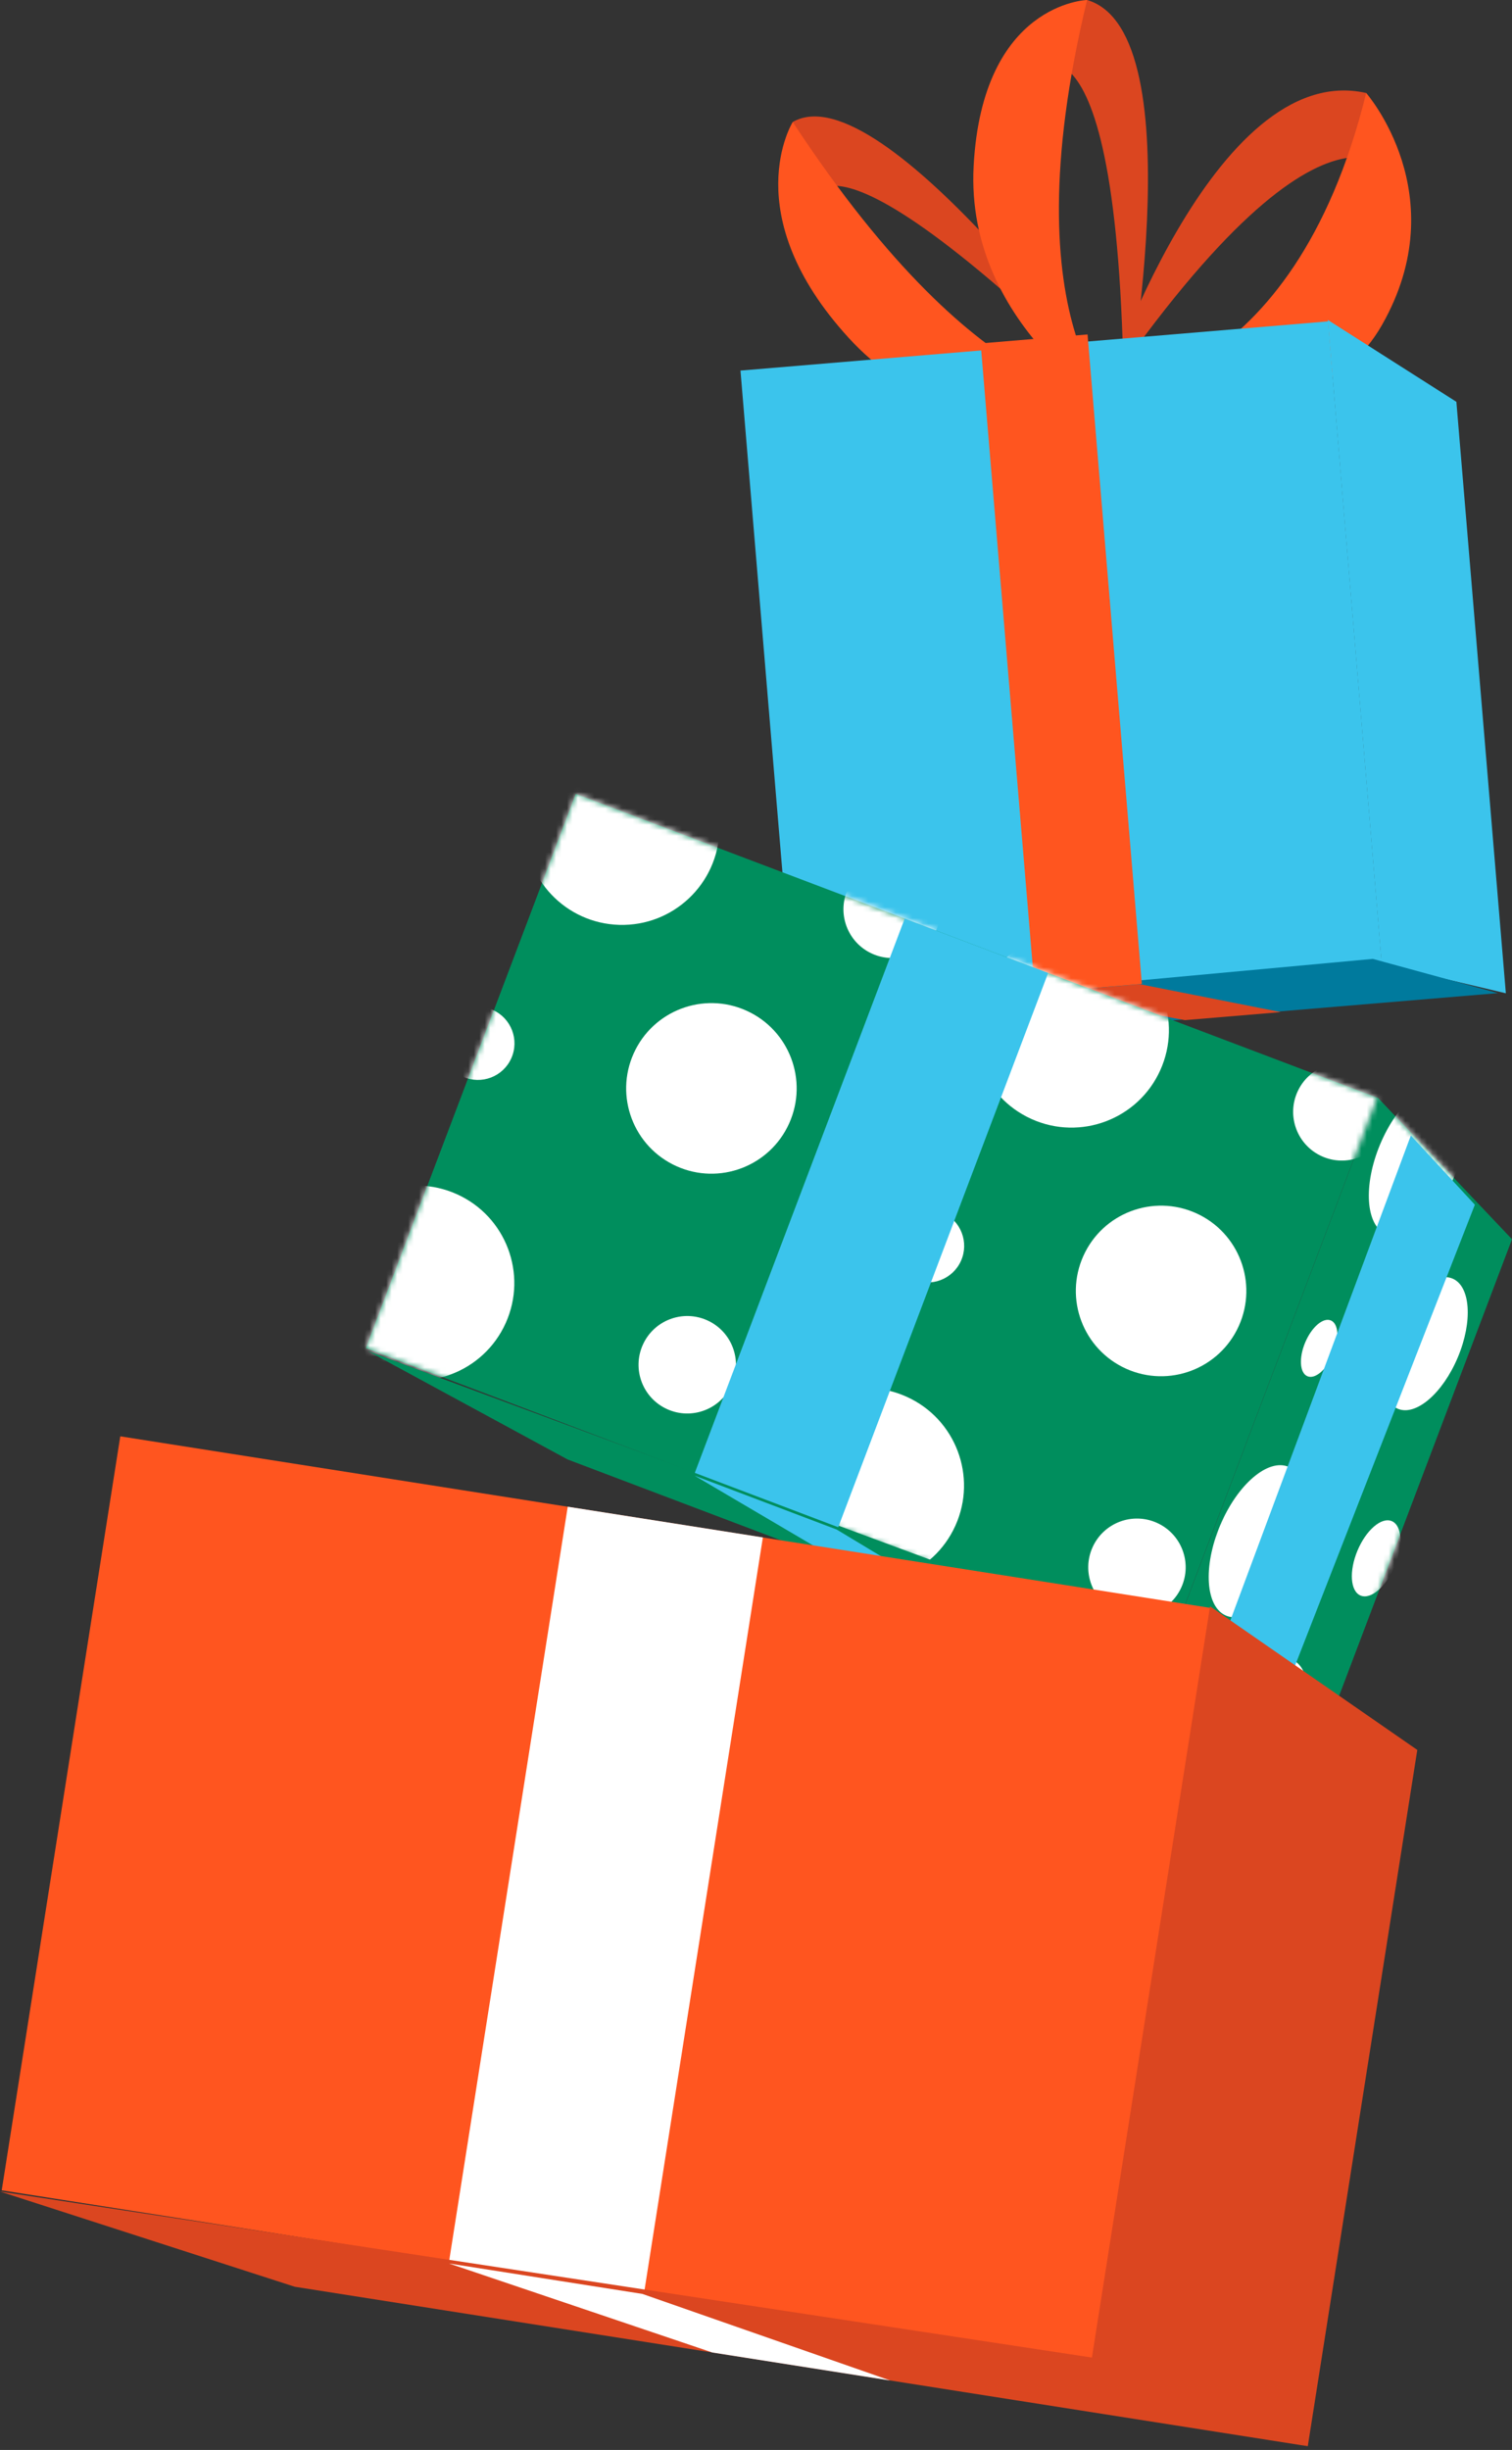 <?xml version="1.0" encoding="UTF-8"?> <svg xmlns="http://www.w3.org/2000/svg" width="276" height="447" viewBox="0 0 276 447" fill="none"><rect x="0" y="0" width="276" height="447" fill="#333333" stroke="none"/><path d="M201.447 71.758C201.447 71.758 221.405 10.649 249.382 16.968L255.781 32.928C255.781 32.928 244.225 9.65 201.447 71.758Z" fill="#DB4620"></path><path d="M201.449 71.758C201.449 71.758 235.933 71.517 249.384 16.969C249.384 16.969 265.747 35.602 252.272 59.284C238.795 82.966 201.449 71.758 201.449 71.758Z" fill="#FF551F"></path><path d="M204.191 72.757C204.191 72.757 161.101 12.809 144.705 22.258L147.898 39.17C147.898 39.17 144.784 14.263 204.191 72.757Z" fill="#DB4620"></path><path d="M204.191 72.759C204.191 72.759 180.138 76.244 144.705 22.26C144.705 22.26 134.242 39.045 154.926 61.656C175.611 84.268 204.191 72.759 204.191 72.759Z" fill="#FF551F"></path><path d="M205.187 76.205C205.187 76.205 218.582 5.887 198.434 0L187.683 13.277C187.683 13.277 204.753 -5.115 205.187 76.205Z" fill="#DB4620"></path><path d="M205.188 76.205C205.188 76.205 183.751 60.856 198.435 0C198.435 0 179.332 0.517 177.727 30.282C176.121 60.048 205.188 76.205 205.188 76.205Z" fill="#FF551F"></path><path d="M135.165 67.613L242.422 58.637L252.202 175.494L144.945 184.471L135.165 67.613Z" fill="#3BC4EC"></path><path d="M242.378 58.373L265.848 73.313L274.879 181.226L252.212 175.878L242.378 58.373Z" fill="#3BC4EC"></path><path d="M250.595 174.953L143.503 184.828L173.778 189.539L273.449 181.197L250.595 174.953Z" fill="#007A9D"></path><path d="M233.793 184.664L208.083 179.57L189.062 181.162L216.293 186.127L233.793 184.664Z" fill="#DB4620"></path><path d="M179.003 62.655L198.52 61.022L208.437 179.523L188.92 181.156L179.003 62.655Z" fill="#FF551F"></path><path d="M105.103 144.857L251.363 200.273L213.05 301.392L66.79 245.976L105.103 144.857Z" fill="#008E5D"></path><path d="M251.414 200.18L276 226.105L240.624 319.487L212.893 301.862L251.414 200.18Z" fill="#008E5D"></path><mask id="mask0_1033_3148" style="mask-type:luminance" maskUnits="userSpaceOnUse" x="66" y="144" width="186" height="158"><path d="M105.107 144.855L251.367 200.271L213.054 301.39L66.794 245.974L105.107 144.855Z" fill="white"></path></mask><g mask="url(#mask0_1033_3148)"><path d="M154.749 162.251C152.733 166.729 154.729 171.993 159.206 174.009C163.684 176.025 168.948 174.029 170.964 169.551C172.98 165.074 170.984 159.81 166.506 157.794C162.029 155.778 156.765 157.774 154.749 162.251Z" fill="white"></path><path d="M81.163 187.63C79.652 190.988 81.148 194.935 84.507 196.448C87.865 197.96 91.812 196.463 93.324 193.104C94.837 189.746 93.34 185.798 89.981 184.286C86.623 182.775 82.675 184.272 81.163 187.63Z" fill="white"></path><path d="M113.06 168.747C103.243 168.476 95.505 160.298 95.776 150.481C96.047 140.664 104.225 132.926 114.042 133.197C123.858 133.468 131.597 141.646 131.326 151.462C131.055 161.279 122.877 169.018 113.06 168.747Z" fill="white"></path><path d="M115.674 192.195C112.147 200.032 115.64 209.243 123.475 212.771C131.31 216.299 140.524 212.805 144.051 204.97C147.578 197.134 144.085 187.923 136.25 184.395C128.414 180.867 119.201 184.36 115.674 192.195Z" fill="white"></path></g><mask id="mask1_1033_3148" style="mask-type:luminance" maskUnits="userSpaceOnUse" x="66" y="144" width="186" height="158"><path d="M105.107 144.855L251.367 200.271L213.054 301.39L66.794 245.974L105.107 144.855Z" fill="white"></path></mask><g mask="url(#mask1_1033_3148)"><path d="M117.343 245.355C115.327 249.833 117.322 255.097 121.8 257.113C126.278 259.129 131.542 257.133 133.558 252.654C135.574 248.177 133.578 242.913 129.1 240.897C124.623 238.882 119.359 240.877 117.343 245.355Z" fill="white"></path><path d="M59.881 226.8C55.85 235.755 59.841 246.283 68.796 250.314C77.752 254.345 88.28 250.354 92.311 241.398C96.343 232.443 92.351 221.915 83.395 217.884C74.44 213.853 63.912 217.844 59.881 226.8Z" fill="white"></path><path d="M78.264 275.298C74.737 283.134 78.23 292.345 86.065 295.873C93.901 299.401 103.112 295.908 106.641 288.072C110.168 280.236 106.675 271.025 98.84 267.497C91.005 263.968 81.791 267.461 78.264 275.298Z" fill="white"></path></g><mask id="mask2_1033_3148" style="mask-type:luminance" maskUnits="userSpaceOnUse" x="66" y="144" width="186" height="158"><path d="M105.107 144.855L251.367 200.271L213.054 301.39L66.794 245.974L105.107 144.855Z" fill="white"></path></mask><g mask="url(#mask2_1033_3148)"><path d="M236.835 199.208C234.819 203.686 236.814 208.95 241.292 210.966C245.77 212.982 251.034 210.986 253.05 206.509C255.066 202.031 253.07 196.767 248.593 194.751C244.115 192.735 238.851 194.73 236.835 199.208Z" fill="white"></path><path d="M163.249 224.586C161.737 227.944 163.234 231.891 166.593 233.403C169.951 234.916 173.899 233.419 175.411 230.06C176.922 226.701 175.426 222.754 172.067 221.242C168.709 219.73 164.762 221.227 163.249 224.586Z" fill="white"></path><path d="M179.373 180.653C175.342 189.609 179.333 200.137 188.289 204.167C197.244 208.198 207.772 204.207 211.803 195.252C215.835 186.296 211.843 175.768 202.887 171.737C193.932 167.707 183.404 171.698 179.373 180.653Z" fill="white"></path><path d="M197.756 229.151C194.229 236.987 197.722 246.198 205.557 249.727C213.393 253.254 222.605 249.762 226.133 241.926C229.66 234.09 226.167 224.879 218.332 221.35C210.496 217.822 201.284 221.315 197.756 229.151Z" fill="white"></path></g><mask id="mask3_1033_3148" style="mask-type:luminance" maskUnits="userSpaceOnUse" x="66" y="144" width="186" height="158"><path d="M105.107 144.855L251.367 200.271L213.054 301.39L66.794 245.974L105.107 144.855Z" fill="white"></path></mask><g mask="url(#mask3_1033_3148)"><path d="M199.433 282.308C197.417 286.786 199.412 292.05 203.89 294.066C208.368 296.082 213.632 294.085 215.648 289.608C217.664 285.13 215.668 279.866 211.19 277.85C206.713 275.834 201.448 277.83 199.433 282.308Z" fill="white"></path><path d="M141.971 263.753C137.939 272.708 141.931 283.236 150.887 287.267C159.842 291.298 170.37 287.307 174.401 278.351C178.433 269.396 174.441 258.868 165.485 254.837C156.53 250.806 146.002 254.797 141.971 263.753Z" fill="white"></path><path d="M159.519 322.63C157.258 314.339 162.146 305.786 170.437 303.525C178.728 301.264 187.282 306.152 189.543 314.443C191.804 322.734 186.915 331.288 178.625 333.549C170.334 335.81 161.78 330.921 159.519 322.63Z" fill="white"></path></g><mask id="mask4_1033_3148" style="mask-type:luminance" maskUnits="userSpaceOnUse" x="212" y="200" width="64" height="120"><path d="M251.414 200.178L276 226.103L240.624 319.485L212.893 301.86L251.414 200.178Z" fill="white"></path></mask><g mask="url(#mask4_1033_3148)"><path d="M277.029 213.316C275.454 217.066 275.7 220.743 277.578 221.533C279.456 222.321 282.254 219.922 283.83 216.173C285.405 212.425 285.159 208.746 283.281 207.957C281.404 207.167 278.604 209.568 277.029 213.316Z" fill="white"></path><path d="M238.247 244.939C237.066 247.751 237.25 250.511 238.658 251.101C240.066 251.693 242.166 249.893 243.347 247.081C244.528 244.269 244.343 241.511 242.935 240.919C241.527 240.327 239.428 242.127 238.247 244.939Z" fill="white"></path><path d="M251.938 208.767C248.789 216.265 249.28 223.623 253.036 225.2C256.792 226.778 262.389 221.978 265.539 214.481C268.688 206.983 268.197 199.626 264.441 198.048C260.685 196.47 255.087 201.269 251.938 208.767Z" fill="white"></path><path d="M254.205 242.66C251.449 249.22 251.88 255.658 255.166 257.038C258.453 258.418 263.351 254.219 266.107 247.658C268.863 241.098 268.432 234.66 265.145 233.28C261.859 231.9 256.961 236.099 254.205 242.66Z" fill="white"></path></g><mask id="mask5_1033_3148" style="mask-type:luminance" maskUnits="userSpaceOnUse" x="212" y="200" width="64" height="120"><path d="M251.414 200.178L276 226.103L240.624 319.485L212.893 301.86L251.414 200.178Z" fill="white"></path></mask><g mask="url(#mask5_1033_3148)"><path d="M247.802 282.894C246.228 286.643 246.474 290.321 248.351 291.111C250.229 291.899 253.028 289.5 254.603 285.751C256.178 282.003 255.932 278.324 254.055 277.535C252.177 276.746 249.378 279.146 247.802 282.894Z" fill="white"></path><path d="M209.017 314.518C207.836 317.329 208.021 320.088 209.429 320.68C210.837 321.271 212.936 319.471 214.117 316.659C215.297 313.847 215.114 311.088 213.704 310.497C212.297 309.906 210.198 311.706 209.017 314.518Z" fill="white"></path><path d="M222.711 278.345C219.562 285.843 220.053 293.2 223.809 294.778C227.565 296.355 233.163 291.557 236.312 284.059C239.461 276.561 238.97 269.203 235.214 267.627C231.458 266.048 225.86 270.847 222.711 278.345Z" fill="white"></path><path d="M224.978 312.236C222.222 318.796 222.653 325.234 225.94 326.614C229.226 327.995 234.124 323.796 236.88 317.235C239.636 310.674 239.205 304.236 235.919 302.856C232.632 301.476 227.734 305.676 224.978 312.236Z" fill="white"></path></g><path d="M257.539 207.166L269.219 219.807L231.894 315.444L221.045 305.167L257.539 207.166Z" fill="#3BC4EC"></path><path d="M211.807 300.154L67.136 246.496L103.616 266.286L239.539 317.778L211.807 300.154Z" fill="#008E5D"></path><path d="M184.598 298.259L152.717 279.063L126.777 269.236L160.733 289.219L184.598 298.259Z" fill="#3BC4EC"></path><path d="M165.142 167.607L191.324 177.527L153.011 278.646L126.829 268.726L165.142 167.607Z" fill="#3BC4EC"></path><path d="M21.956 262.062L220.938 293.365L199.295 430.933L0.314 399.629L21.956 262.062Z" fill="#FF551F"></path><path d="M103.633 274.906L139.254 280.51L117.612 418.077L81.992 412.473L103.633 274.906Z" fill="white"></path><path d="M220.884 293.076L258.711 319.279L238.723 446.32L199.12 431.411L220.884 293.076Z" fill="#DB4620"></path><path d="M199.2 430.126L0.001 399.852L53.807 417.226L238.723 446.317L199.2 430.126Z" fill="#DB4620"></path><path d="M162.5 434.329L117.25 418.53L81.961 412.979L130.033 429.22L162.5 434.329Z" fill="white"></path></svg> 